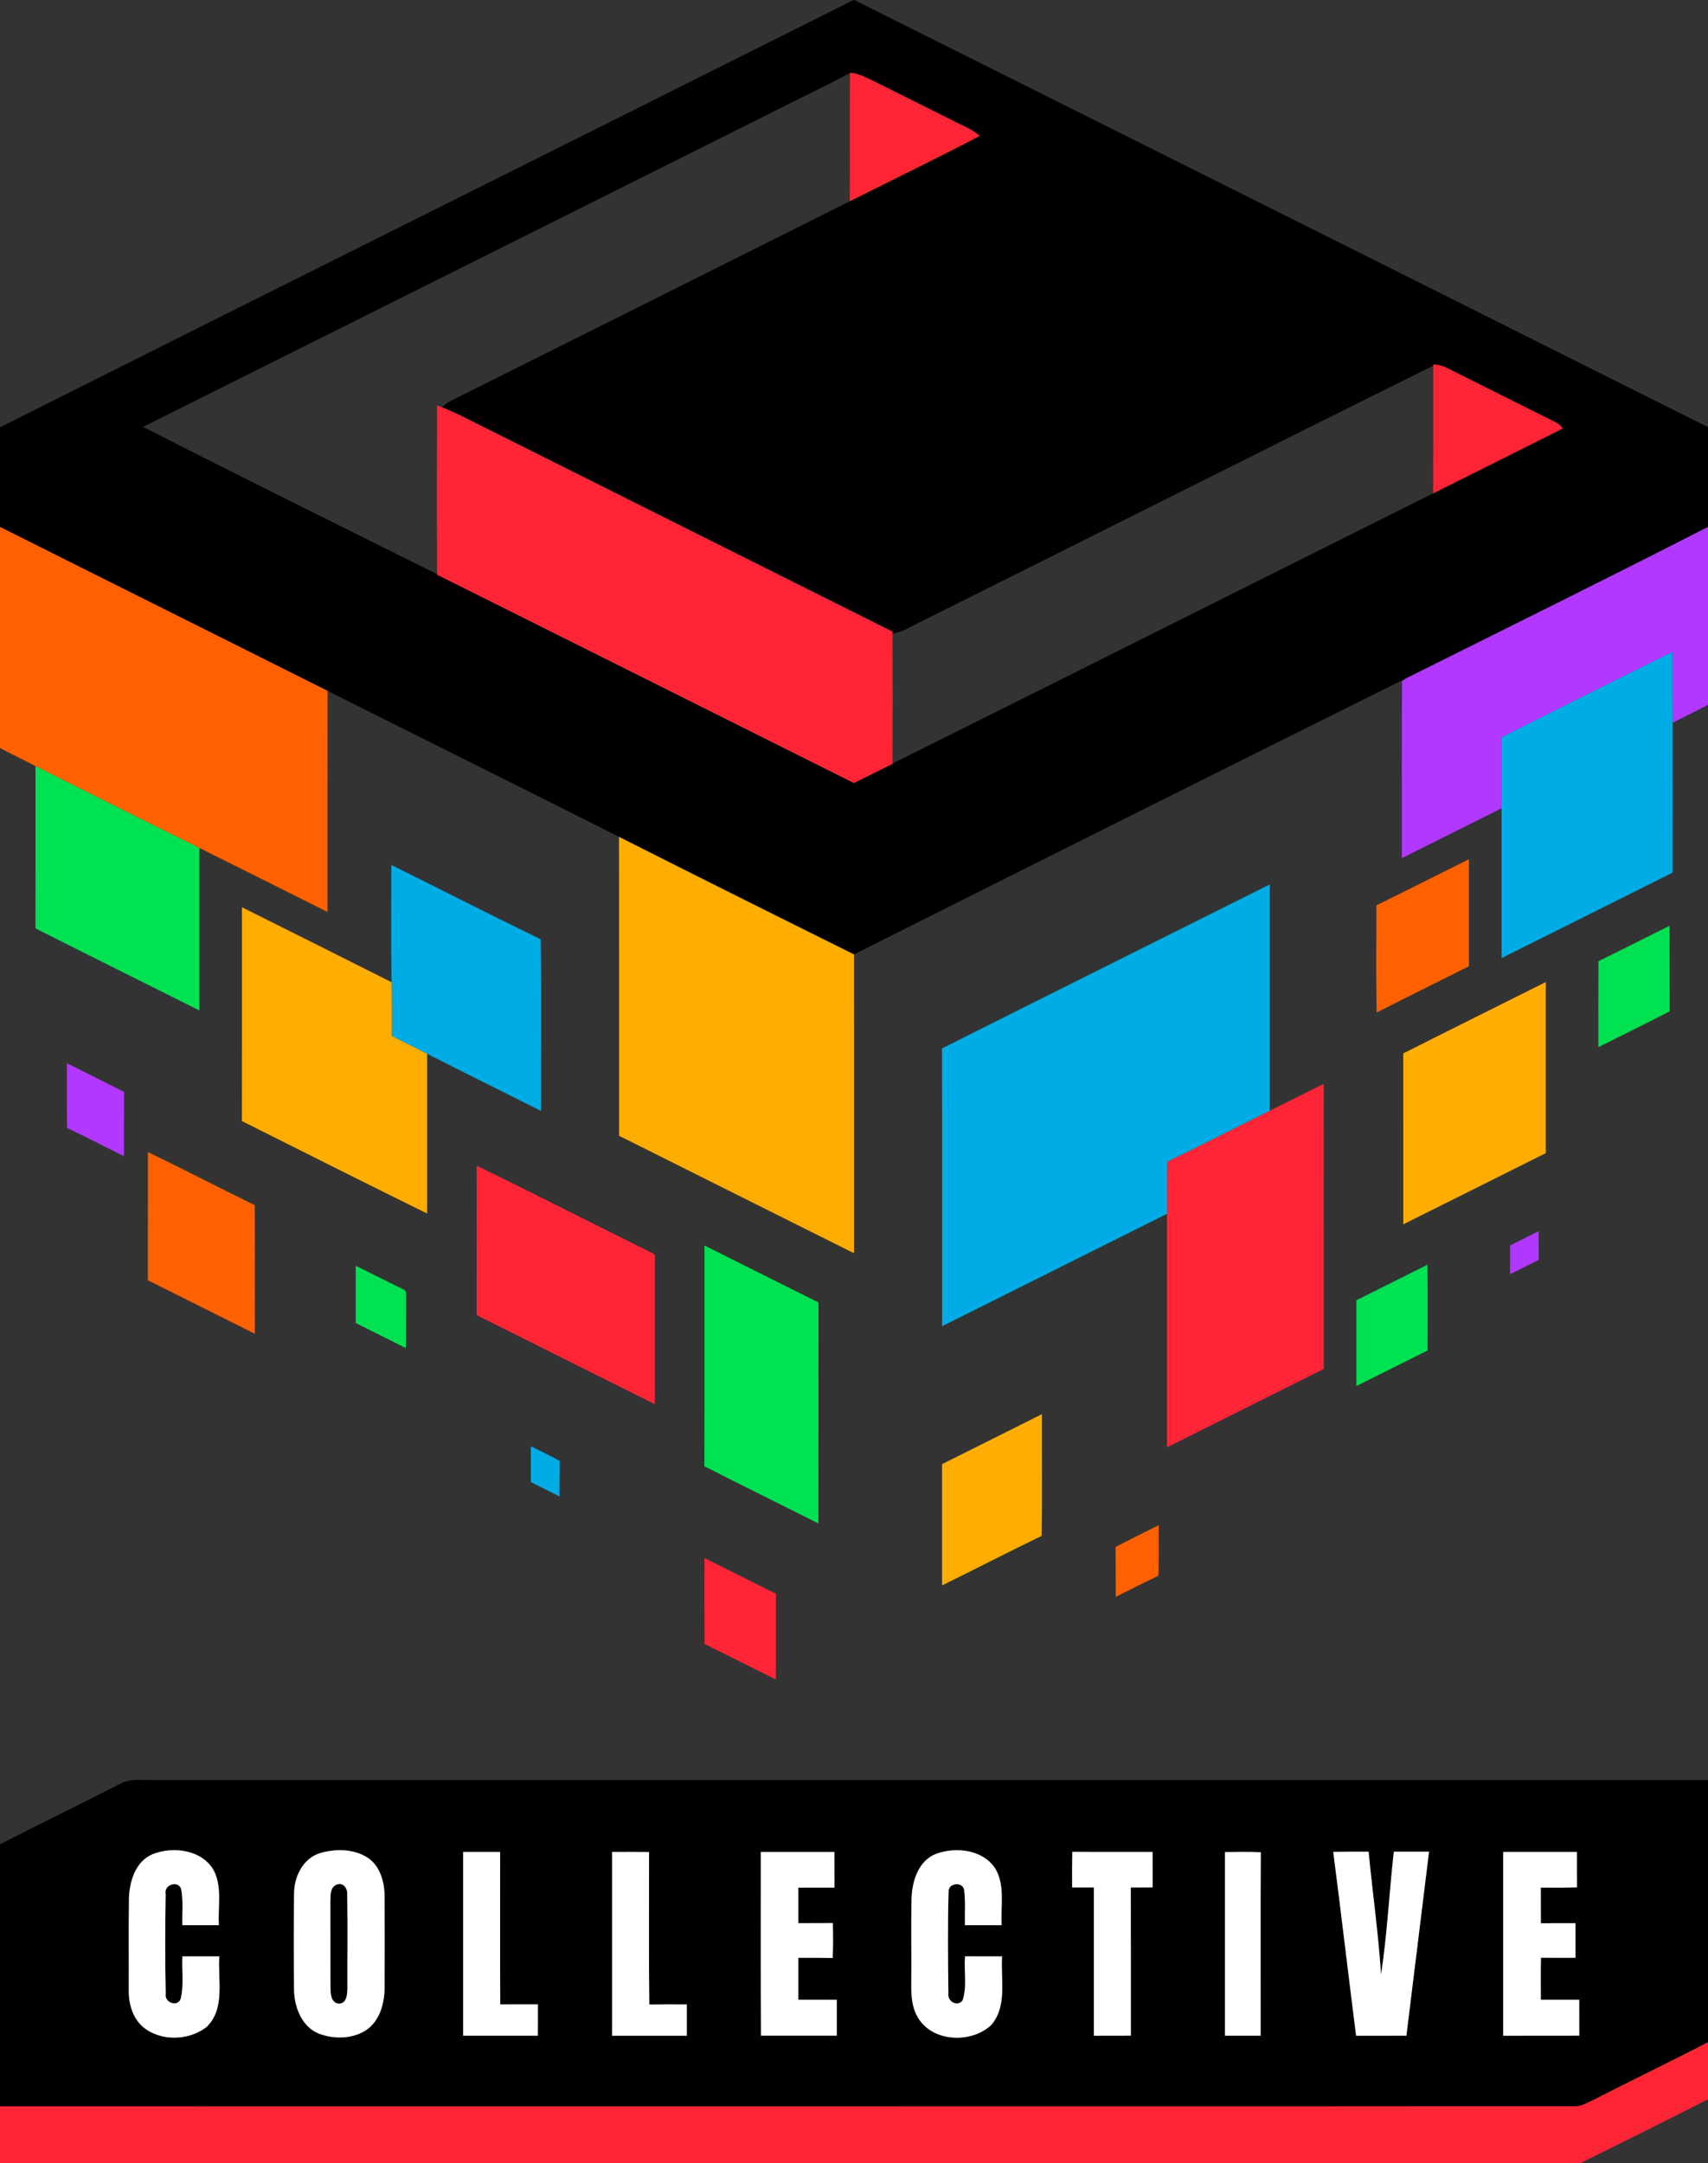 <?xml version="1.0" encoding="UTF-8"?><svg id="Layer_1" xmlns="http://www.w3.org/2000/svg" viewBox="0 0 514 651"><rect x="0" y="0" width="514" height="651" fill="#333333" stroke="none"/><defs><style>.cls-1{fill:#ffad00;}.cls-2{fill:#00e252;}.cls-3{fill:#b138ff;}.cls-4{fill:#fff;}.cls-5{fill:#ff6100;}.cls-6{fill:#00ace5;}.cls-7{fill:#ff2536;}</style></defs><path d="M256.86,0h.22c85.64,42.84,171.3,85.65,256.92,128.54v30.03c-30.19,15.47-60.63,30.49-90.98,45.63-55.4,27.56-110.74,55.24-166.03,83.02-23.61-11.72-47.18-23.49-70.7-35.37-29.18-14.76-58.49-29.27-87.71-43.94-32.84-16.49-65.74-32.86-98.58-49.34v-29.98C85.55,85.6,171.27,42.92,256.86,0ZM232.67,33.63c-63.19,31.63-126.39,63.27-189.61,94.84,29.38,14.99,58.94,29.63,88.48,44.31v.18c41.84,20.85,83.63,41.79,125.43,62.69,3.89-1.9,7.74-3.87,11.62-5.78v-.11c54.3-26.97,108.44-54.24,162.7-81.29,13-6.49,26-12.98,38.99-19.51-.58-.9-1.36-1.57-2.33-1.99-10.66-5.31-21.31-10.63-31.94-15.97-1.46-.78-3.04-1.33-4.7-1.28v.35c-51.27,25.38-102.33,51.19-153.54,76.7-3.02,1.38-5.83,3.4-9.18,3.94v-.62c-43.26-21.64-86.51-43.3-129.77-64.94-1.89-.94-3.83-1.8-5.8-2.57.77-.8,1.64-1.45,2.63-1.95,40.05-19.99,80.07-40.02,120.08-60.07,13.03-6.53,26.15-12.87,39.05-19.64-1.91-1.86-4.45-2.78-6.77-3.98-8.22-4.09-16.41-8.21-24.62-12.3-2.44-1.15-4.84-2.55-7.58-2.74-7.57,4.17-15.45,7.78-23.14,11.73Z"/><path d="M35.91,536.94c3.37-1.96,7.37-1.12,11.06-1.26,155.68,0,311.35,0,467.03,0v78.91c-11.58,5.97-23.33,11.62-34.92,17.57-1.6.76-3.21,1.71-5.04,1.68-158.01.04-316.03.01-474.04.02v-78.84c11.92-6.14,24-11.95,35.91-18.09ZM45.89,558.01c-5.06,2.13-6.89,8.05-7.08,13.1-.14,9.31-.02,18.63-.06,27.94-.05,3.98,1.17,8.19,4.24,10.9,5.21,4.44,13.76,4.21,19.09.12,5.83-5.49,3.41-14.24,3.92-21.32-3.71-.01-7.42-.01-11.12,0-.22,4.25.51,8.65-.52,12.82-1.06,2.58-4.97,1.01-4.48-1.6-.23-9.98-.19-19.98-.02-29.96-.66-2.86,3.83-4.28,4.67-1.48.64,3.57.24,7.23.34,10.84,3.67,0,7.34.01,11.01,0-.37-5.5,1.09-11.49-1.6-16.58-3.59-6.19-12.23-7.23-18.39-4.78ZM96.43,557.64c-5.3,1.55-7.98,7.22-7.94,12.41-.09,9.63-.1,19.26,0,28.89.1,5.21,2.39,11.04,7.55,13.1,4.67,1.71,10.39,1.59,14.54-1.37,3.87-2.92,5.14-8.01,5.16-12.63.03-9.03.02-18.05,0-27.07.02-4.34-1.18-9.19-4.94-11.8-4.16-2.81-9.68-2.87-14.37-1.53ZM139.37,557.31v55.32c7.5,0,15-.01,22.5,0,.01-3.15.01-6.3.01-9.44-3.79,0-7.56-.02-11.34.01-.08-15.3-.02-30.59-.03-45.88-3.72-.02-7.43-.02-11.14,0ZM184.19,557.31c0,18.44,0,36.88,0,55.32,7.5-.01,15,0,22.5,0v-9.44c-3.76,0-7.53-.03-11.29.03-.19-15.29-.05-30.58-.07-45.88-3.72-.05-7.43-.03-11.14-.03ZM228.94,557.31c.02,18.44-.06,36.89.05,55.33,7.6-.03,15.21,0,22.82,0,0-3.61,0-7.21,0-10.81-3.86,0-7.72,0-11.57,0v-12.62c3.45,0,6.89-.02,10.34.05.16-3.51.13-7.02.05-10.52-3.47.03-6.93.03-10.39.03v-10.68c3.62,0,7.25,0,10.87,0,.01-3.59.01-7.17-.01-10.75h-22.17ZM281.77,557.86c-5.27,1.98-7.22,8-7.44,13.15-.21,8.31-.01,16.63-.09,24.94-.05,3.71-.05,7.64,1.85,10.96,4.27,7.69,16.24,8.19,22.26,2.44,4.85-5.72,2.76-13.76,3.21-20.6-3.72,0-7.44,0-11.15-.02-.36,4.39.66,9.01-.72,13.23-1.49,2.13-4.63.36-4.28-2-.13-10.2-.23-20.42.05-30.61-.19-2.79,4.47-3.23,4.7-.41.42,3.46.14,6.96.22,10.44,3.68-.01,7.37-.01,11.05-.01-.34-5.63,1.11-11.82-1.85-16.95-3.68-5.78-11.8-6.73-17.81-4.56ZM322.68,557.28c-.08,3.57-.06,7.14-.05,10.72,2.18-.01,4.36,0,6.55,0,0,14.88,0,29.75,0,44.63,3.71-.01,7.42,0,11.13-.02-.02-14.86.02-29.73-.02-44.59,2.19-.02,4.38-.03,6.58-.03,0-3.56,0-7.12-.01-10.68-8.06-.02-16.13.04-24.19-.03ZM368.61,557.35c.03,18.42,0,36.84,0,55.27,3.58.01,7.17.01,10.76,0,.02-18.41-.06-36.82.04-55.23-3.61-.13-7.21-.1-10.81-.04ZM401.22,557.3c2.38,18.44,4.53,36.9,6.88,55.34,5.04-.03,10.09,0,15.14-.02,2.26-18.46,4.56-36.92,6.81-55.37-3.54-.01-7.07-.01-10.6,0-1.39,12.31-1.97,24.72-3.84,36.96-.81-12.36-2.56-24.64-3.75-36.96-3.55-.01-7.1-.03-10.64.05ZM452.37,557.31v55.32c7.63-.01,15.26,0,22.89-.02-.01-3.6-.01-7.2-.01-10.8h-11.55c-.01-4.22-.05-8.43.03-12.65,3.46.04,6.93.03,10.39.02v-10.43c-3.47-.01-6.94-.01-10.41.01-.03-3.57-.03-7.14-.02-10.7,3.63,0,7.27.05,10.9-.09-.04-3.55-.03-7.11-.02-10.66-7.4-.01-14.8,0-22.2,0Z"/><path d="M101.17,567.24c1.94-1.03,3.46.99,3.32,2.8.16,9.34.03,18.68.06,28.02-.04,1.86-.05,4.9-2.61,4.92-2.47-.29-2.43-3.18-2.49-5.06-.03-8.67,0-17.34-.02-26,.08-1.62-.07-3.94,1.74-4.68Z"/><path class="cls-7" d="M255.81,21.9c2.74.19,5.14,1.59,7.58,2.74,8.21,4.09,16.4,8.21,24.62,12.3,2.32,1.2,4.86,2.12,6.77,3.98-12.9,6.77-26.02,13.11-39.05,19.64.08-12.89-.07-25.78.08-38.66Z"/><path class="cls-7" d="M431.31,109.72c1.66-.05,3.24.5,4.7,1.28,10.63,5.34,21.28,10.66,31.94,15.97.97.42,1.75,1.09,2.33,1.99-12.99,6.53-25.99,13.02-38.99,19.51.05-12.8,0-25.6.02-38.4v-.35Z"/><path class="cls-7" d="M131.52,122c.5.19,1,.38,1.5.58,1.97.77,3.91,1.63,5.8,2.57,43.26,21.64,86.51,43.3,129.77,64.94v.62c.06,13.02.06,26.04,0,39.05v.11c-3.88,1.91-7.73,3.88-11.62,5.78-41.8-20.9-83.59-41.84-125.43-62.69v-.18c-.09-16.93-.04-33.86-.02-50.78Z"/><path class="cls-7" d="M382.11,334.26c5.44-2.66,10.83-5.41,16.26-8.1.01,28.6,0,57.2.01,85.8-15.73,7.88-31.46,15.74-47.19,23.6-.02-23.43.01-46.85-.02-70.27-.01-5.23-.07-10.45.06-15.68,10.35-5,20.56-10.27,30.88-15.35Z"/><path class="cls-7" d="M143.45,350.8c17.84,8.66,35.48,17.74,53.27,26.5l.35.52c-.02,14.92,0,29.84,0,44.77-17.88-8.94-35.77-17.86-53.64-26.83.04-14.99-.01-29.98.03-44.96Z"/><path class="cls-7" d="M212,468.88c7.17,3.57,14.33,7.16,21.5,10.74-.01,8.6.04,17.21-.03,25.81-7.15-3.57-14.28-7.18-21.45-10.7-.05-8.62-.01-17.24-.02-25.85Z"/><path class="cls-7" d="M479.08,632.17c11.59-5.95,23.34-11.6,34.92-17.57v17.16c-12.77,6.49-25.61,12.87-38.44,19.24H0v-17.13c158.01,0,316.03.02,474.04-.02,1.83.03,3.44-.92,5.04-1.68Z"/><path class="cls-5" d="M0,158.57c32.84,16.48,65.74,32.85,98.58,49.34-.04,22.17.01,44.35-.03,66.52-12.86-6.4-25.67-12.88-38.55-19.24-16.47-8.14-32.89-16.38-49.31-24.63-3.53-1.89-7.17-3.55-10.69-5.46v-66.53Z"/><path class="cls-5" d="M414.21,272.47c9.3-4.6,18.55-9.28,27.85-13.9,0,10.74,0,21.48,0,32.21-9.26,4.66-18.55,9.23-27.78,13.93-.2-10.75-.07-21.49-.07-32.24Z"/><path class="cls-5" d="M44.51,346.72c10.79,5.16,21.4,10.71,32.15,15.95.07,12.9.01,25.81.03,38.71-10.73-5.37-21.46-10.73-32.19-16.09,0-12.86-.01-25.71.01-38.57Z"/><path class="cls-5" d="M335.7,465.57c4.27-2.3,8.66-4.37,12.99-6.57-.04,5.07.1,10.15-.1,15.22-4.33,2-8.55,4.24-12.83,6.33-.04-4.99.04-9.99-.06-14.98Z"/><path class="cls-3" d="M423.02,204.2c30.35-15.14,60.79-30.16,90.98-45.63v53.54c-3.53,1.9-7.18,3.56-10.71,5.46-.06-7.13-.01-14.25-.03-21.37-17.15,8.51-34.28,17.06-51.37,25.69.01,7.11.02,14.22,0,21.34-9.99,5.02-20,10.02-30.01,15.01.02-17.74-.07-35.48.04-53.21.28-.21.82-.62,1.1-.83Z"/><path class="cls-3" d="M20.12,319.97c5.74,2.87,11.49,5.71,17.21,8.63-.04,6.44,0,12.88-.03,19.33-5.71-2.82-11.37-5.75-17.12-8.5-.13-6.49-.03-12.97-.06-19.46Z"/><path class="cls-3" d="M454.46,374.79c2.87-1.42,5.72-2.86,8.59-4.28.01,2.88.01,5.76.01,8.64-2.87,1.44-5.74,2.88-8.61,4.31-.03-2.89-.02-5.78,0-8.67Z"/><path class="cls-6" d="M451.89,221.89c17.09-8.63,34.22-17.18,51.37-25.69.02,7.12-.03,14.24.03,21.37.04,15.02.02,30.05,0,45.07-17.15,8.55-34.27,17.15-51.41,25.69-.02-15.04-.02-30.07,0-45.1.02-7.12.01-14.23,0-21.34Z"/><path class="cls-6" d="M117.75,260.29c15,7.42,29.9,15.06,44.95,22.37.26,17.22.04,34.45.11,51.67-11.41-5.76-22.88-11.39-34.26-17.21-3.53-1.82-7.09-3.56-10.63-5.35-.04-5.4.07-10.8-.09-16.19-.18-11.76-.03-23.53-.08-35.29Z"/><path class="cls-6" d="M283.47,315.52c32.85-16.52,65.77-32.9,98.65-49.36,0,22.7.02,45.4,0,68.1-10.32,5.08-20.53,10.35-30.88,15.35-.13,5.23-.07,10.45-.06,15.68-22.56,11.27-45.1,22.57-67.67,33.82-.02-27.86.04-55.72-.03-83.59Z"/><path class="cls-6" d="M159.75,435.23c2.91,1.43,5.84,2.85,8.68,4.42-.08,3.56-.06,7.12-.06,10.68-2.88-1.42-5.75-2.86-8.62-4.3v-10.8Z"/><path class="cls-2" d="M10.69,230.56c16.42,8.25,32.84,16.49,49.31,24.63v48.9c-16.45-8.24-32.92-16.41-49.33-24.7.05-16.28,0-32.56.02-48.83Z"/><path class="cls-2" d="M481.03,289.27c7.15-3.51,14.26-7.13,21.4-10.67.03,8.59-.02,17.17.03,25.76-7.12,3.64-14.3,7.17-21.46,10.76.01-8.62-.03-17.24.03-25.85Z"/><path class="cls-2" d="M212,374.82c11.44,5.71,22.88,11.43,34.31,17.15,0,22.16,0,44.33-.01,66.49-11.44-5.74-22.92-11.4-34.33-17.2.07-22.15,0-44.29.03-66.44Z"/><path class="cls-2" d="M107.06,380.92c4.92,2.42,9.81,4.91,14.73,7.33l.35.57c-.03,5.61,0,11.23-.02,16.86-5.03-2.5-10.05-5.01-15.06-7.53v-17.23Z"/><path class="cls-2" d="M408.19,391.3c7.13-3.56,14.26-7.11,21.38-10.69.12,8.6.04,17.21.04,25.81-7.15,3.55-14.27,7.15-21.42,10.69,0-8.6-.02-17.21,0-25.81Z"/><path class="cls-1" d="M186.29,251.85c23.52,11.88,47.09,23.65,70.7,35.37.03,29.97,0,59.95.01,89.93-23.57-11.78-47.14-23.55-70.69-35.35,0-29.98.02-59.97-.02-89.95Z"/><path class="cls-1" d="M72.81,273.03c15.01,7.51,30.04,14.99,45.02,22.55.16,5.39.05,10.79.09,16.19,3.54,1.79,7.1,3.53,10.63,5.35.02,16.03.02,32.05,0,48.08-18.64-9.16-37.18-18.53-55.75-27.83.04-21.45,0-42.89.01-64.34Z"/><path class="cls-1" d="M422.3,317.01c14.27-7.21,28.58-14.32,42.88-21.47,0,17.16,0,34.33,0,51.49-14.29,7.15-28.58,14.3-42.88,21.43-.01-17.15.02-34.3-.01-51.45Z"/><path class="cls-1" d="M283.5,440.62c10.04-4.99,20.02-10.07,30.05-15.05-.03,12.21.12,24.42-.07,36.63-10.05,4.86-19.96,9.99-29.98,14.91,0-12.17-.01-24.33,0-36.49Z"/><path class="cls-4" d="M45.89,558.01c6.16-2.45,14.8-1.41,18.39,4.78,2.69,5.09,1.23,11.08,1.6,16.58-3.67.01-7.34,0-11.01,0-.1-3.61.3-7.27-.34-10.84-.84-2.8-5.33-1.38-4.67,1.48-.17,9.98-.21,19.98.02,29.96-.49,2.61,3.42,4.18,4.48,1.6,1.03-4.17.3-8.57.52-12.82,3.7-.01,7.41-.01,11.12,0-.51,7.08,1.91,15.83-3.92,21.32-5.33,4.09-13.88,4.32-19.09-.12-3.07-2.71-4.29-6.92-4.24-10.9.04-9.31-.08-18.63.06-27.94.19-5.05,2.02-10.97,7.08-13.1Z"/><path class="cls-4" d="M96.43,557.64c4.69-1.34,10.21-1.28,14.37,1.53,3.76,2.61,4.96,7.46,4.94,11.8.02,9.02.03,18.04,0,27.07-.02,4.62-1.29,9.71-5.16,12.63-4.15,2.96-9.87,3.08-14.54,1.37-5.16-2.06-7.45-7.89-7.55-13.1-.1-9.63-.09-19.26,0-28.89-.04-5.19,2.64-10.86,7.94-12.41ZM101.17,567.24c-1.81.74-1.66,3.06-1.74,4.68.02,8.66-.01,17.33.02,26,.06,1.88.02,4.77,2.49,5.06,2.56-.02,2.57-3.06,2.61-4.92-.03-9.34.1-18.68-.06-28.02.14-1.81-1.38-3.83-3.32-2.8Z"/><path class="cls-4" d="M139.37,557.31c3.71-.01,7.42-.01,11.14,0,.01,15.29-.05,30.58.03,45.88,3.78-.03,7.55-.02,11.34-.01,0,3.14,0,6.29-.01,9.44-7.5-.01-15,0-22.5,0v-55.32Z"/><path class="cls-4" d="M184.19,557.31c3.71,0,7.42-.02,11.14.03.02,15.3-.12,30.59.07,45.88,3.76-.06,7.53-.04,11.29-.03v9.44c-7.5,0-15-.01-22.5,0,0-18.44,0-36.88,0-55.32Z"/><path class="cls-4" d="M228.94,557.31h22.17c.02,3.58.02,7.16.01,10.75-3.62,0-7.25,0-10.87,0v10.68c3.46,0,6.92,0,10.39-.03.08,3.5.11,7.01-.05,10.52-3.45-.07-6.89-.06-10.34-.05v12.62c3.85,0,7.71,0,11.57,0,0,3.6,0,7.2,0,10.81-7.61,0-15.22-.02-22.82,0-.11-18.44-.03-36.89-.05-55.33Z"/><path class="cls-4" d="M281.77,557.86c6.01-2.17,14.13-1.22,17.81,4.56,2.96,5.13,1.51,11.32,1.85,16.95-3.68,0-7.37,0-11.05.01-.08-3.48.2-6.98-.22-10.44-.23-2.82-4.89-2.38-4.7.41-.28,10.19-.18,20.41-.05,30.61-.35,2.36,2.79,4.13,4.28,2,1.38-4.22.36-8.84.72-13.23,3.71.02,7.43.02,11.15.02-.45,6.84,1.64,14.88-3.21,20.6-6.02,5.75-17.99,5.25-22.26-2.44-1.9-3.32-1.9-7.25-1.85-10.96.08-8.31-.12-16.63.09-24.94.22-5.15,2.17-11.17,7.44-13.15Z"/><path class="cls-4" d="M322.68,557.28c8.06.07,16.13.01,24.19.03.01,3.56.01,7.12.01,10.68-2.2,0-4.39.01-6.58.03.04,14.86,0,29.73.02,44.59-3.71.02-7.42,0-11.13.02,0-14.88,0-29.75,0-44.63-2.19,0-4.37-.01-6.55,0-.01-3.58-.03-7.15.05-10.72Z"/><path class="cls-4" d="M368.61,557.35c3.6-.06,7.2-.09,10.81.04-.1,18.41-.02,36.82-.04,55.23-3.59.01-7.18.01-10.76,0,0-18.43.02-36.85,0-55.27Z"/><path class="cls-4" d="M401.22,557.3c3.54-.08,7.09-.06,10.64-.05,1.19,12.32,2.94,24.6,3.75,36.96,1.87-12.24,2.45-24.65,3.84-36.96,3.53-.01,7.06-.01,10.6,0-2.25,18.45-4.55,36.91-6.81,55.37-5.05.02-10.1,0-15.14.02-2.35-18.44-4.5-36.9-6.88-55.34Z"/><path class="cls-4" d="M452.37,557.31c7.4,0,14.8-.01,22.2,0,0,3.55-.02,7.11.02,10.66-3.63.14-7.27.09-10.9.09,0,3.56,0,7.13.02,10.7,3.47-.02,6.94-.02,10.41-.01v10.43c-3.46,0-6.93.02-10.39-.02-.08,4.22-.04,8.43-.03,12.65h11.55c0,3.6,0,7.2.01,10.8-7.63.03-15.26,0-22.89.02v-55.32Z"/></svg>